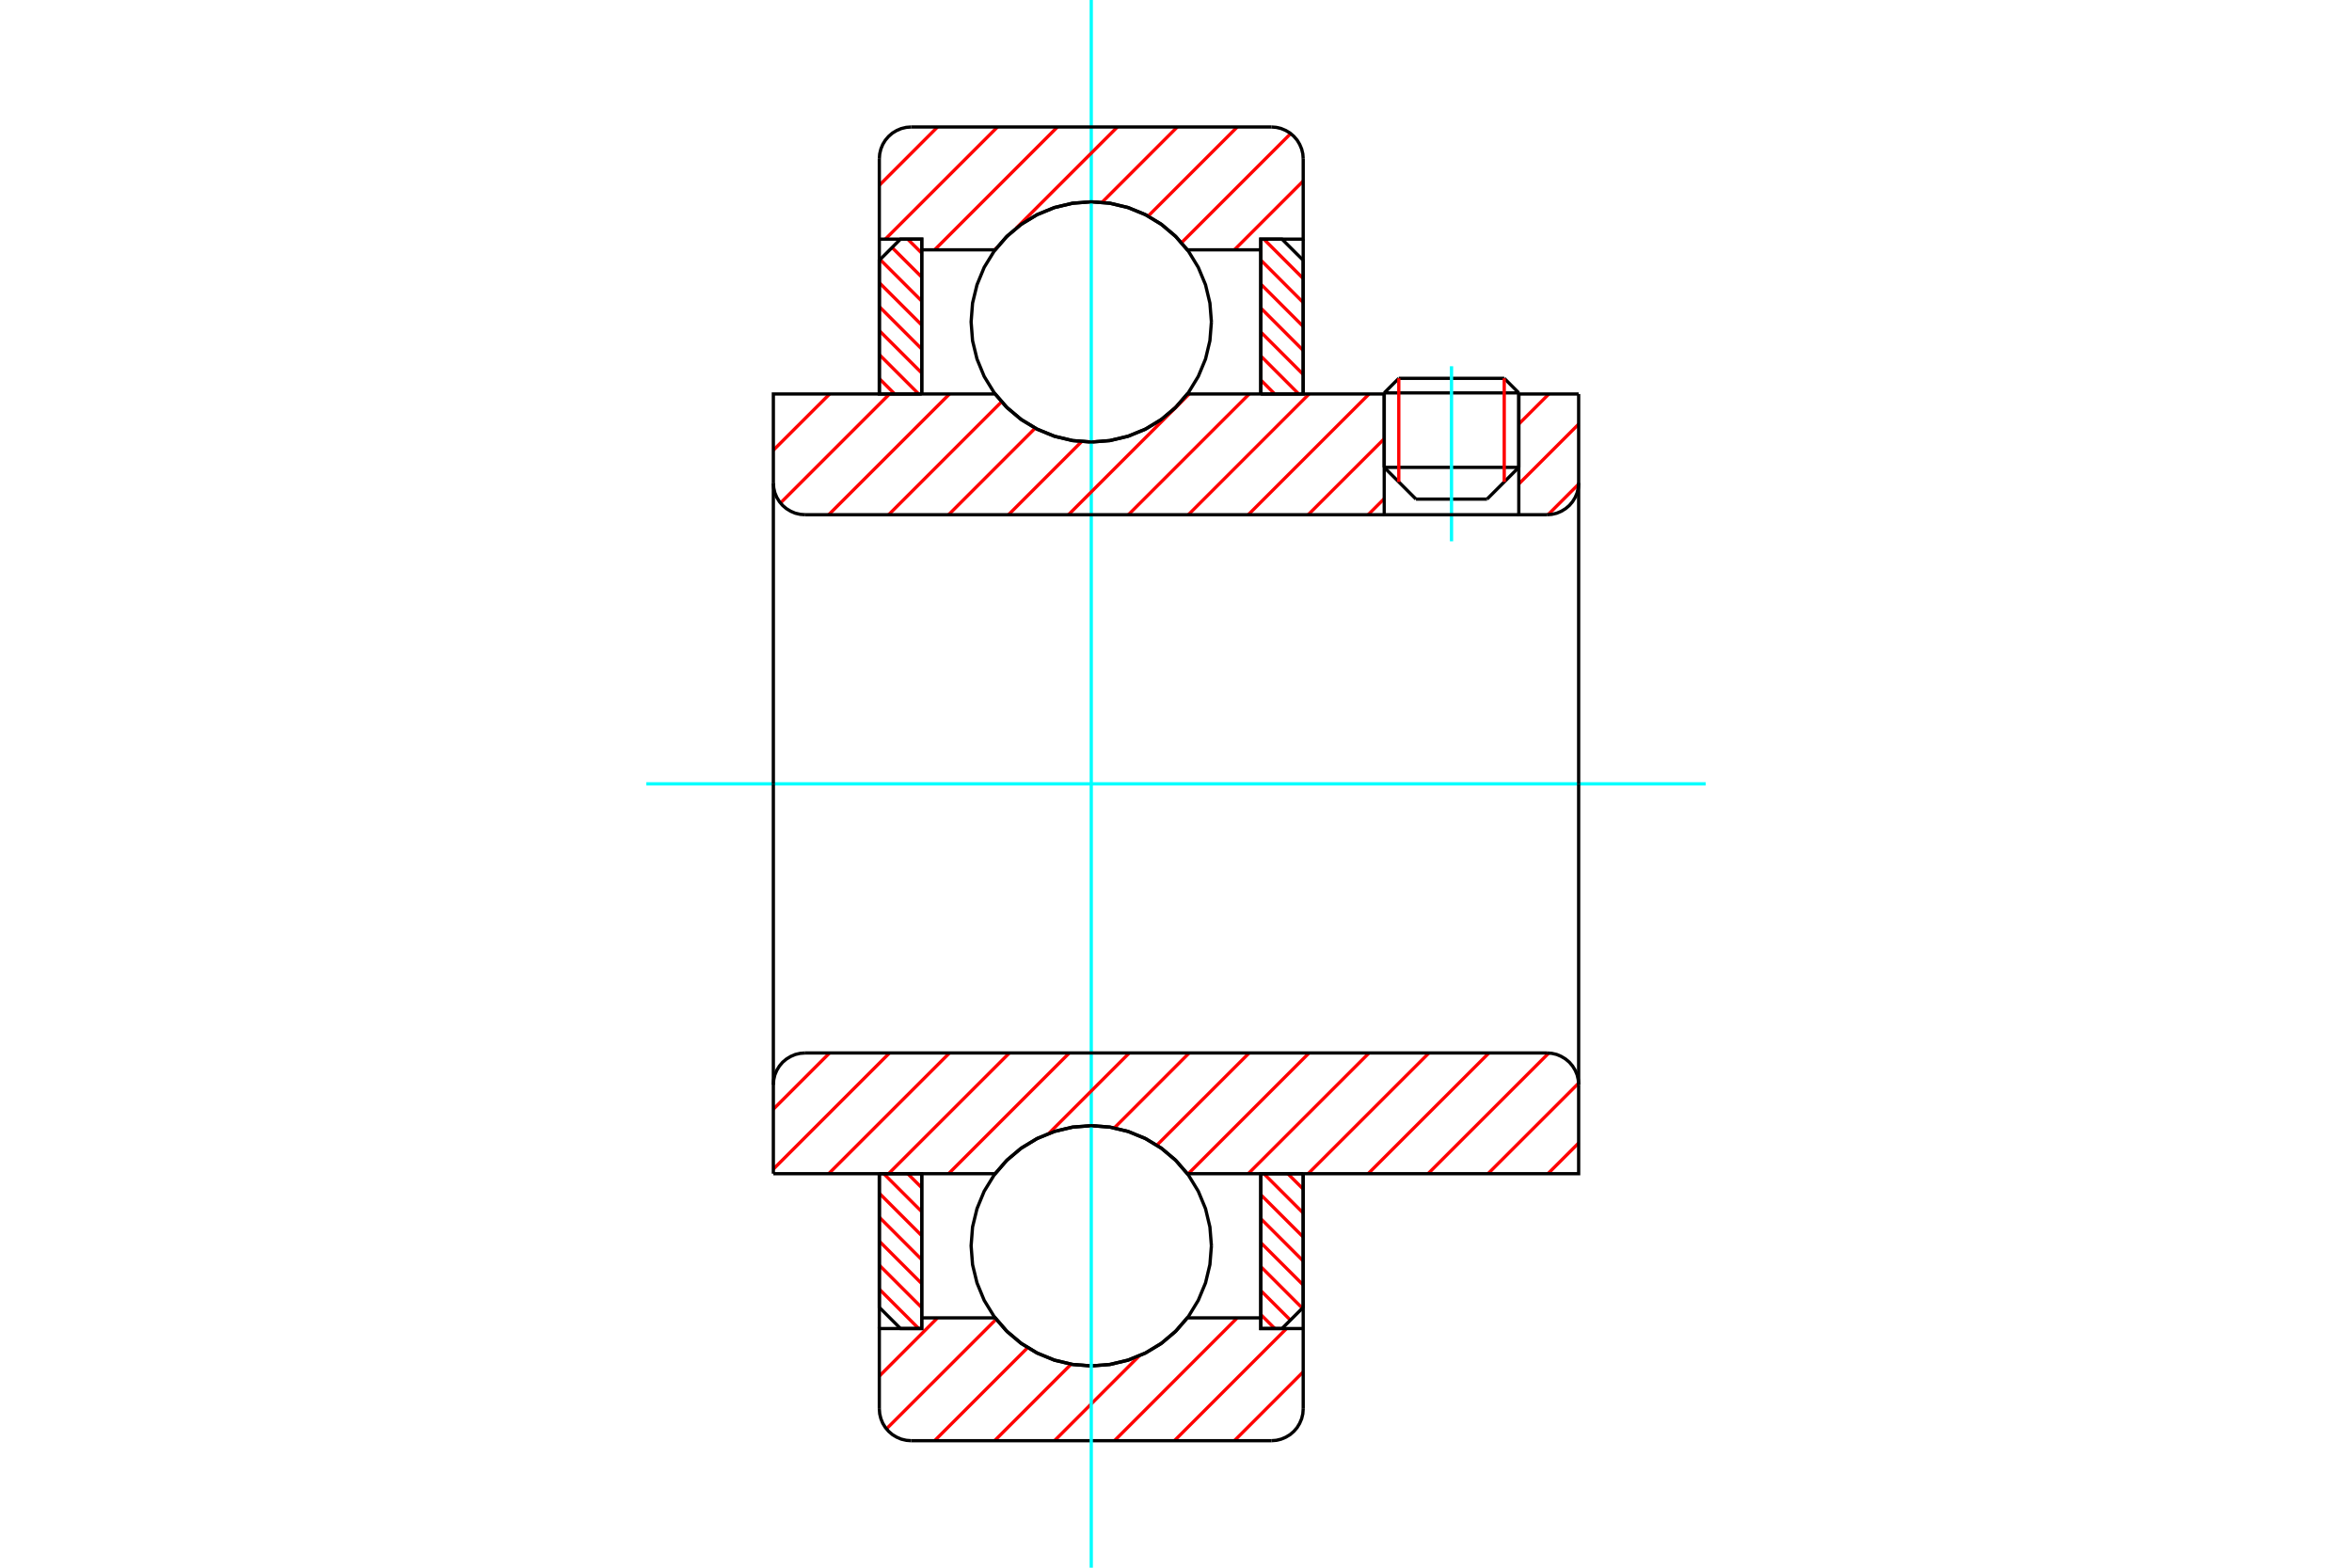 <?xml version="1.0" standalone="no"?>
<!DOCTYPE svg PUBLIC "-//W3C//DTD SVG 1.1//EN"
	"http://www.w3.org/Graphics/SVG/1.1/DTD/svg11.dtd">
<svg xmlns="http://www.w3.org/2000/svg" height="100%" width="100%" viewBox="0 0 36000 24000">
	<rect x="-1800" y="-1200" width="39600" height="26400" style="fill:#FFF"/>
	<g style="fill:none; fill-rule:evenodd" transform="matrix(1 0 0 1 0 0)">
		<g style="fill:none; stroke:#000; stroke-width:50; shape-rendering:geometricPrecision">
			<line x1="23247" y1="6015" x2="21187" y2="6015"/>
			<line x1="21410" y1="5792" x2="23024" y2="5792"/>
			<line x1="21187" y1="7155" x2="23247" y2="7155"/>
			<line x1="22761" y1="7641" x2="21673" y2="7641"/>
			<line x1="21410" y1="5792" x2="21187" y2="6015"/>
			<line x1="23247" y1="6015" x2="23024" y2="5792"/>
			<line x1="22761" y1="7641" x2="23247" y2="7155"/>
			<line x1="21187" y1="7155" x2="21673" y2="7641"/>
			<line x1="21187" y1="6015" x2="21187" y2="7155"/>
			<line x1="23247" y1="7155" x2="23247" y2="6015"/>
		</g>
		<g style="fill:none; stroke:#0FF; stroke-width:50; shape-rendering:geometricPrecision">
			<line x1="22217" y1="8287" x2="22217" y2="5607"/>
		</g>
		<g style="fill:none; stroke:#F00; stroke-width:50; shape-rendering:geometricPrecision">
			<line x1="23024" y1="5792" x2="23024" y2="7378"/>
			<line x1="21410" y1="7378" x2="21410" y2="5792"/>
			<line x1="13459" y1="19736" x2="14062" y2="20339"/>
			<line x1="13459" y1="19369" x2="14108" y2="20018"/>
			<line x1="13459" y1="19002" x2="14108" y2="19651"/>
			<line x1="13459" y1="18635" x2="14108" y2="19284"/>
			<line x1="13459" y1="18268" x2="14108" y2="18917"/>
			<line x1="13526" y1="17968" x2="14108" y2="18550"/>
			<line x1="13893" y1="17968" x2="14108" y2="18183"/>
		</g>
		<g style="fill:none; stroke:#000; stroke-width:50; shape-rendering:geometricPrecision">
			<polyline points="13459,17968 13459,20015 13783,20339 14108,20339 14108,17968 13459,17968"/>
		</g>
		<g style="fill:none; stroke:#0FF; stroke-width:50; shape-rendering:geometricPrecision">
			<line x1="9892" y1="12000" x2="26108" y2="12000"/>
		</g>
		<g style="fill:none; stroke:#F00; stroke-width:50; shape-rendering:geometricPrecision">
			<line x1="13459" y1="5796" x2="13695" y2="6032"/>
			<line x1="13459" y1="5429" x2="14062" y2="6032"/>
			<line x1="13459" y1="5062" x2="14108" y2="5710"/>
			<line x1="13459" y1="4695" x2="14108" y2="5343"/>
			<line x1="13459" y1="4328" x2="14108" y2="4976"/>
			<line x1="13471" y1="3973" x2="14108" y2="4609"/>
			<line x1="13655" y1="3790" x2="14108" y2="4242"/>
			<line x1="13893" y1="3661" x2="14108" y2="3875"/>
		</g>
		<g style="fill:none; stroke:#000; stroke-width:50; shape-rendering:geometricPrecision">
			<polyline points="14108,6032 14108,3661 13783,3661 13459,3985 13459,6032 14108,6032"/>
		</g>
		<g style="fill:none; stroke:#F00; stroke-width:50; shape-rendering:geometricPrecision">
			<line x1="19711" y1="17968" x2="19947" y2="18204"/>
			<line x1="19344" y1="17968" x2="19947" y2="18571"/>
			<line x1="19298" y1="18290" x2="19947" y2="18938"/>
			<line x1="19298" y1="18657" x2="19947" y2="19305"/>
			<line x1="19298" y1="19024" x2="19947" y2="19672"/>
			<line x1="19298" y1="19391" x2="19934" y2="20027"/>
			<line x1="19298" y1="19758" x2="19751" y2="20210"/>
			<line x1="19298" y1="20125" x2="19512" y2="20339"/>
		</g>
		<g style="fill:none; stroke:#000; stroke-width:50; shape-rendering:geometricPrecision">
			<polyline points="19947,17968 19947,20015 19622,20339 19298,20339 19298,17968 19947,17968"/>
		</g>
		<g style="fill:none; stroke:#F00; stroke-width:50; shape-rendering:geometricPrecision">
			<line x1="19344" y1="3661" x2="19947" y2="4264"/>
			<line x1="19298" y1="3982" x2="19947" y2="4631"/>
			<line x1="19298" y1="4349" x2="19947" y2="4998"/>
			<line x1="19298" y1="4716" x2="19947" y2="5365"/>
			<line x1="19298" y1="5083" x2="19947" y2="5732"/>
			<line x1="19298" y1="5450" x2="19879" y2="6032"/>
			<line x1="19298" y1="5817" x2="19512" y2="6032"/>
		</g>
		<g style="fill:none; stroke:#000; stroke-width:50; shape-rendering:geometricPrecision">
			<polyline points="19298,6032 19298,3661 19622,3661 19947,3985 19947,6032 19298,6032"/>
			<polyline points="18542,4928 18519,4640 18452,4360 18341,4093 18191,3847 18003,3628 17784,3440 17538,3289 17271,3179 16990,3111 16703,3089 16415,3111 16134,3179 15868,3289 15622,3440 15402,3628 15215,3847 15064,4093 14954,4360 14886,4640 14864,4928 14886,5216 14954,5496 15064,5763 15215,6009 15402,6229 15622,6416 15868,6567 16134,6677 16415,6745 16703,6767 16990,6745 17271,6677 17538,6567 17784,6416 18003,6229 18191,6009 18341,5763 18452,5496 18519,5216 18542,4928"/>
			<polyline points="18542,19072 18519,18784 18452,18504 18341,18237 18191,17991 18003,17771 17784,17584 17538,17433 17271,17323 16990,17255 16703,17233 16415,17255 16134,17323 15868,17433 15622,17584 15402,17771 15215,17991 15064,18237 14954,18504 14886,18784 14864,19072 14886,19360 14954,19640 15064,19907 15215,20153 15402,20372 15622,20560 15868,20711 16134,20821 16415,20889 16703,20911 16990,20889 17271,20821 17538,20711 17784,20560 18003,20372 18191,20153 18341,19907 18452,19640 18519,19360 18542,19072"/>
		</g>
		<g style="fill:none; stroke:#F00; stroke-width:50; shape-rendering:geometricPrecision">
			<line x1="19947" y1="21002" x2="18893" y2="22056"/>
			<line x1="19692" y1="20339" x2="17975" y2="22056"/>
			<line x1="18938" y1="20175" x2="17058" y2="22056"/>
			<line x1="17439" y1="20756" x2="16140" y2="22056"/>
			<line x1="16394" y1="20885" x2="15223" y2="22056"/>
			<line x1="15729" y1="20632" x2="14305" y2="22056"/>
			<line x1="15248" y1="20196" x2="13568" y2="21875"/>
			<line x1="14350" y1="20175" x2="13459" y2="21067"/>
		</g>
		<g style="fill:none; stroke:#000; stroke-width:50; shape-rendering:geometricPrecision">
			<polyline points="19947,17968 19947,20339 19947,21569"/>
			<polyline points="19460,22056 19536,22050 19610,22032 19681,22002 19746,21963 19804,21913 19854,21855 19893,21790 19923,21719 19941,21645 19947,21569"/>
			<line x1="19460" y1="22056" x2="13946" y2="22056"/>
			<polyline points="13459,21569 13465,21645 13483,21719 13512,21790 13552,21855 13602,21913 13660,21963 13725,22002 13795,22032 13870,22050 13946,22056"/>
			<polyline points="13459,21569 13459,20339 14108,20339 14108,20175 14108,17968"/>
			<polyline points="14108,20175 15231,20175 15419,20389 15637,20571 15880,20717 16143,20824 16420,20889 16703,20911 16986,20889 17262,20824 17525,20717 17769,20571 17987,20389 18174,20175 19298,20175 19298,17968"/>
			<polyline points="19298,20175 19298,20339 19947,20339"/>
			<line x1="13459" y1="20339" x2="13459" y2="17968"/>
		</g>
		<g style="fill:none; stroke:#0FF; stroke-width:50; shape-rendering:geometricPrecision">
			<line x1="16703" y1="24000" x2="16703" y2="0"/>
		</g>
		<g style="fill:none; stroke:#F00; stroke-width:50; shape-rendering:geometricPrecision">
			<line x1="19947" y1="2771" x2="18893" y2="3825"/>
			<line x1="19755" y1="2045" x2="18085" y2="3715"/>
			<line x1="18938" y1="1944" x2="17574" y2="3308"/>
			<line x1="18020" y1="1944" x2="16868" y2="3097"/>
			<line x1="17103" y1="1944" x2="15556" y2="3491"/>
			<line x1="15261" y1="3786" x2="15223" y2="3825"/>
			<line x1="16185" y1="1944" x2="14305" y2="3825"/>
			<line x1="15268" y1="1944" x2="13551" y2="3661"/>
			<line x1="14350" y1="1944" x2="13459" y2="2836"/>
		</g>
		<g style="fill:none; stroke:#000; stroke-width:50; shape-rendering:geometricPrecision">
			<polyline points="13459,6032 13459,3661 13459,2431"/>
			<polyline points="13946,1944 13870,1950 13795,1968 13725,1998 13660,2037 13602,2087 13552,2145 13512,2210 13483,2281 13465,2355 13459,2431"/>
			<line x1="13946" y1="1944" x2="19460" y2="1944"/>
			<polyline points="19947,2431 19941,2355 19923,2281 19893,2210 19854,2145 19804,2087 19746,2037 19681,1998 19610,1968 19536,1950 19460,1944"/>
			<polyline points="19947,2431 19947,3661 19298,3661 19298,3825 19298,6032"/>
			<polyline points="19298,3825 18174,3825 17987,3611 17769,3429 17525,3283 17262,3176 16986,3111 16703,3089 16420,3111 16143,3176 15880,3283 15637,3429 15419,3611 15231,3825 14108,3825 14108,6032"/>
			<polyline points="14108,3825 14108,3661 13459,3661"/>
			<line x1="19947" y1="3661" x2="19947" y2="6032"/>
		</g>
		<g style="fill:none; stroke:#F00; stroke-width:50; shape-rendering:geometricPrecision">
			<line x1="24163" y1="17499" x2="23693" y2="17968"/>
			<line x1="24163" y1="16582" x2="22776" y2="17968"/>
			<line x1="23706" y1="16121" x2="21858" y2="17968"/>
			<line x1="22790" y1="16120" x2="20941" y2="17968"/>
			<line x1="21872" y1="16120" x2="20023" y2="17968"/>
			<line x1="20955" y1="16120" x2="19106" y2="17968"/>
			<line x1="20037" y1="16120" x2="18189" y2="17968"/>
			<line x1="19120" y1="16120" x2="17707" y2="17532"/>
			<line x1="18202" y1="16120" x2="17055" y2="17268"/>
			<line x1="17285" y1="16120" x2="16052" y2="17353"/>
			<line x1="16367" y1="16120" x2="14519" y2="17968"/>
			<line x1="15450" y1="16120" x2="13601" y2="17968"/>
			<line x1="14533" y1="16120" x2="12684" y2="17968"/>
			<line x1="13615" y1="16120" x2="11837" y2="17898"/>
			<line x1="12698" y1="16120" x2="11837" y2="16981"/>
		</g>
		<g style="fill:none; stroke:#000; stroke-width:50; shape-rendering:geometricPrecision">
			<line x1="11837" y1="12000" x2="11837" y2="17968"/>
			<polyline points="12324,16120 12247,16126 12173,16143 12103,16173 12037,16213 11979,16262 11930,16320 11890,16385 11860,16456 11843,16530 11837,16607"/>
			<line x1="12324" y1="16120" x2="23676" y2="16120"/>
			<polyline points="24163,16607 24157,16530 24140,16456 24110,16385 24070,16320 24021,16262 23963,16213 23897,16173 23827,16143 23753,16126 23676,16120"/>
			<polyline points="24163,16607 24163,17968 23515,17968 18174,17968 17987,17755 17769,17573 17525,17427 17262,17320 16986,17255 16703,17233 16420,17255 16143,17320 15880,17427 15637,17573 15419,17755 15231,17968 12485,17968 11837,17968"/>
			<line x1="24163" y1="12000" x2="24163" y2="16607"/>
		</g>
		<g style="fill:none; stroke:#F00; stroke-width:50; shape-rendering:geometricPrecision">
			<line x1="24163" y1="7411" x2="23694" y2="7880"/>
			<line x1="24163" y1="6493" x2="23247" y2="7409"/>
			<line x1="23707" y1="6032" x2="23247" y2="6492"/>
			<line x1="21187" y1="7634" x2="20941" y2="7880"/>
			<line x1="21187" y1="6717" x2="20023" y2="7880"/>
			<line x1="20955" y1="6032" x2="19106" y2="7880"/>
			<line x1="20037" y1="6032" x2="18189" y2="7880"/>
			<line x1="19120" y1="6032" x2="17271" y2="7880"/>
			<line x1="18202" y1="6032" x2="16354" y2="7880"/>
			<line x1="16556" y1="6760" x2="15436" y2="7880"/>
			<line x1="15844" y1="6555" x2="14519" y2="7880"/>
			<line x1="15330" y1="6151" x2="13601" y2="7880"/>
			<line x1="14533" y1="6032" x2="12684" y2="7880"/>
			<line x1="13615" y1="6032" x2="11946" y2="7701"/>
			<line x1="12698" y1="6032" x2="11837" y2="6892"/>
		</g>
		<g style="fill:none; stroke:#000; stroke-width:50; shape-rendering:geometricPrecision">
			<line x1="24163" y1="12000" x2="24163" y2="6032"/>
			<polyline points="23676,7880 23753,7874 23827,7857 23897,7827 23963,7787 24021,7738 24070,7680 24110,7615 24140,7544 24157,7470 24163,7393"/>
			<polyline points="23676,7880 23247,7880 23247,6032"/>
			<polyline points="23247,7880 21187,7880 21187,6032"/>
			<line x1="21187" y1="7880" x2="12324" y2="7880"/>
			<polyline points="11837,7393 11843,7470 11860,7544 11890,7615 11930,7680 11979,7738 12037,7787 12103,7827 12173,7857 12247,7874 12324,7880"/>
			<polyline points="11837,7393 11837,6032 12485,6032 15231,6032 15419,6245 15637,6427 15880,6573 16143,6680 16420,6745 16703,6767 16986,6745 17262,6680 17525,6573 17769,6427 17987,6245 18174,6032 21187,6032"/>
			<line x1="23247" y1="6032" x2="24163" y2="6032"/>
			<line x1="11837" y1="12000" x2="11837" y2="7393"/>
		</g>
	</g>
</svg>
